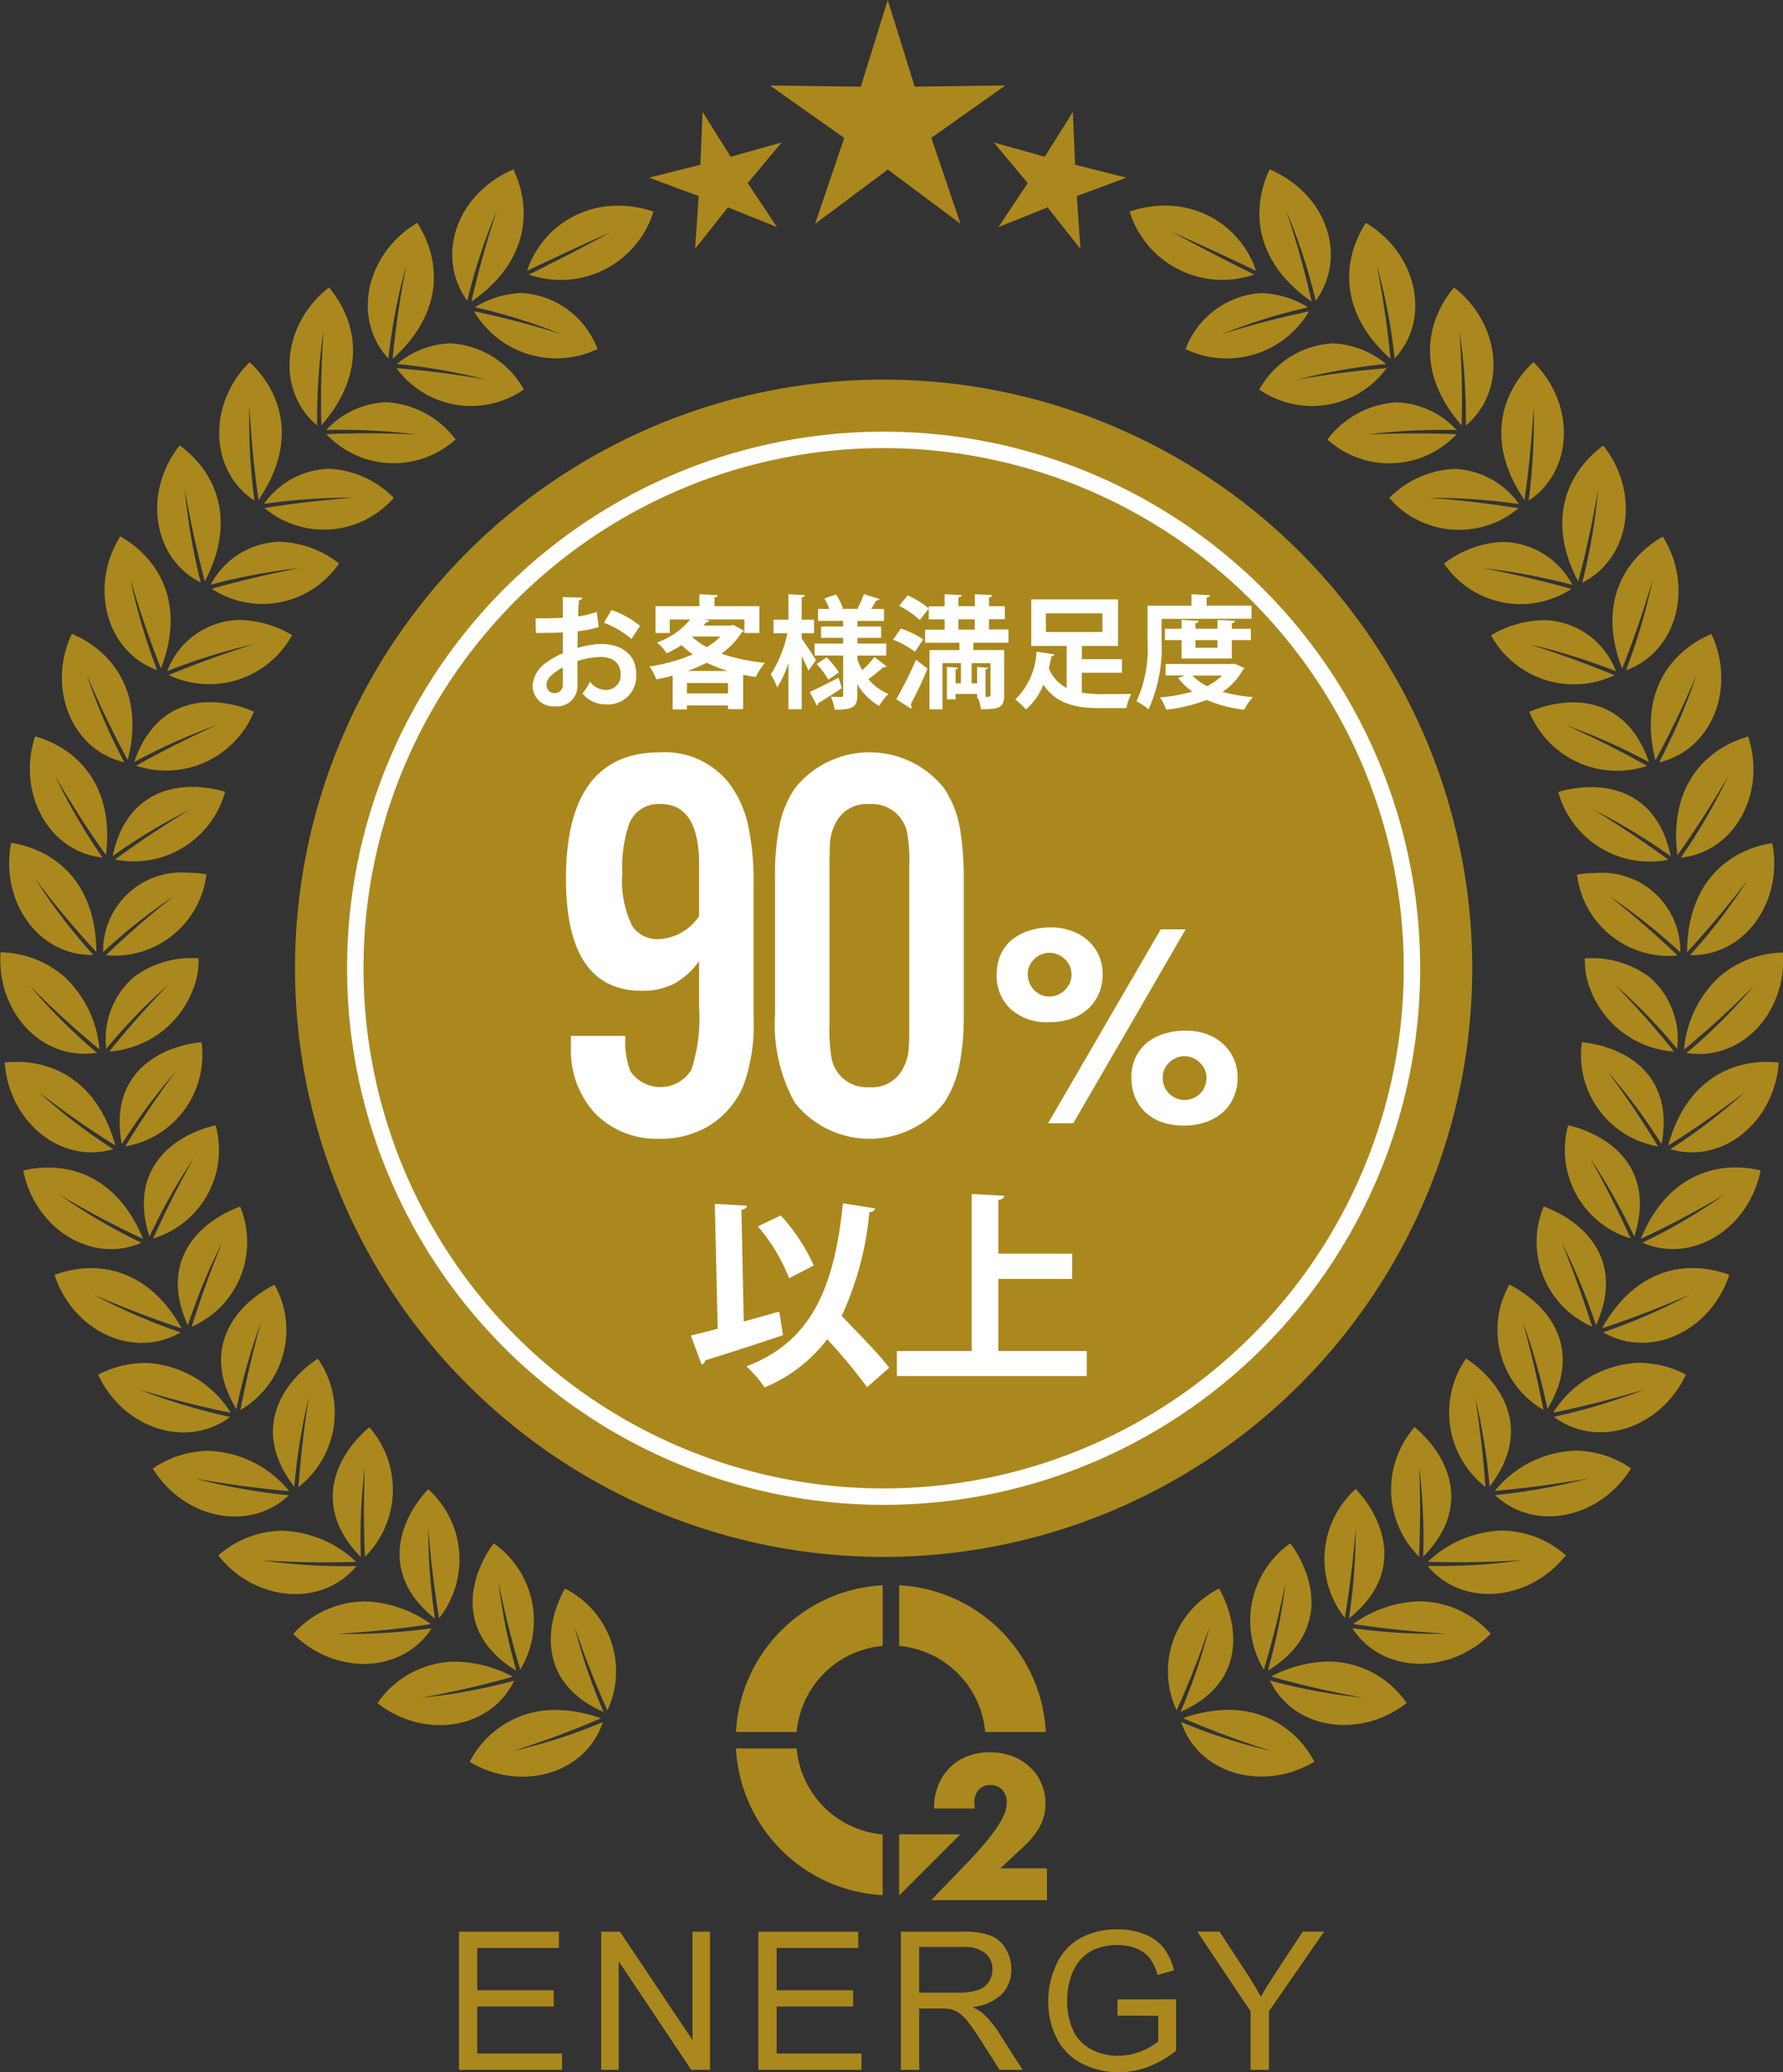 <svg xmlns="http://www.w3.org/2000/svg" width="108.519" height="126.111" viewBox="0 0 108.519 126.111"><rect x="0" y="0" width="108.519" height="126.111" fill="#333333" stroke="none"/><path d="M3206.347,313.289a35.825,35.825,0,1,0-35.825,35.825,35.825,35.825,0,0,0,35.825-35.825" transform="translate(-3116.742 -254.362)" fill="#aa881d" fill-rule="evenodd"/><path d="M3753.315,123.811c-1.189,2.528-.85,5.692,2.557,8.045a57.171,57.171,0,0,0-1.548-5.535,34.7,34.7,0,0,1,1.79,5.442c0,.015.007.03.01.046,1.929-2.679.718-6.47-2.808-8m-6.358,2.209a6.565,6.565,0,0,0-2.045.321h0c-.041.012-.08.028-.12.041a5.915,5.915,0,0,0,7.585,3.83l-.042-.019c-1.671-.829-3.355-1.7-4.923-2.553,1.521.672,3.321,1.509,5.071,2.342a5.776,5.776,0,0,0-5.527-3.962m12.214,1.046c-1.5,2.338-1.592,5.513,1.5,8.275-.192-2.024-.483-3.88-.827-5.673a35.467,35.467,0,0,1,1.079,5.611l0,.047c2.261-2.431,1.355-6.414-1.752-8.259m5.368,3.934c-1.779,2.129-2.275,5.27.462,8.39.054-2.034-.008-3.911-.126-5.731a36.444,36.444,0,0,1,.383,5.7c0,.016,0,.031,0,.047,2.54-2.143,2.125-6.2-.718-8.405m-11.742.34a5.267,5.267,0,0,0-4.555,3.293c-.019.038-.036.076-.054.114a5.816,5.816,0,0,0,7.524-2.294l-.045.01c-1.856.391-3.59.852-5.248,1.376a33.9,33.9,0,0,1,5.231-1.633,5.737,5.737,0,0,0-2.854-.866m4.332,3.062a5.453,5.453,0,0,0-4.381,2.7h0l-.068.106a5.638,5.638,0,0,0,7.755-1.293l-.046,0c-1.891.155-3.668.39-5.379.688a35.469,35.469,0,0,1,5.395-.946,5.428,5.428,0,0,0-3.275-1.258m12.243,1.14c-2.024,1.9-2.9,4.962-.545,8.388.292-2.016.455-3.889.556-5.709a37.078,37.078,0,0,1-.3,5.708c0,.015,0,.031-.006.047,2.776-1.832,2.845-5.911.292-8.433m-8.308,2.448a5.681,5.681,0,0,0-4.151,2.161l-.081.1a5.627,5.627,0,0,0,7.869-.319h-.047c-1.9-.074-3.694-.06-5.433.021a36.791,36.791,0,0,1,5.479-.275,5.2,5.2,0,0,0-3.638-1.684m12.56,2.629c-2.236,1.653-3.468,4.59-1.525,8.269.525-1.969.9-3.811,1.22-5.607a37.456,37.456,0,0,1-.962,5.637l-.012.046c2.971-1.5,3.515-5.541,1.279-8.344m-9.071,1.421a5.933,5.933,0,0,0-3.863,1.678h0l-.092.087a5.629,5.629,0,0,0,7.868.625l-.046-.007c-1.879-.3-3.666-.5-5.406-.625a37.628,37.628,0,0,1,5.482.379,5.017,5.017,0,0,0-3.943-2.137m12.7,4.116c-2.415,1.383-3.977,4.156-2.478,8.035.751-1.891,1.343-3.678,1.865-5.425a37.326,37.326,0,0,1-1.613,5.485l-.018.044c3.123-1.138,4.135-5.093,2.243-8.138m-9.694.326a6.2,6.2,0,0,0-3.521,1.243h0l-.1.075a5.633,5.633,0,0,0,7.75,1.542l-.045-.012c-1.832-.513-3.585-.919-5.3-1.251a37.924,37.924,0,0,1,5.406,1.015,4.883,4.883,0,0,0-4.186-2.612m2.471,4.76a6.463,6.463,0,0,0-3.13.858l-.109.062a5.761,5.761,0,0,0,7.517,2.431l-.043-.017c-1.758-.723-3.451-1.328-5.117-1.858a37.572,37.572,0,0,1,5.248,1.635,4.786,4.786,0,0,0-4.365-3.112m10.174.84c-2.561,1.091-4.428,3.659-3.405,7.684.969-1.785,1.769-3.491,2.491-5.164a36.7,36.7,0,0,1-2.248,5.253l-.022.042c3.233-.755,4.705-4.565,3.184-7.814m-8.528,4.162a6.832,6.832,0,0,0-2.44.527l-.116.049a5.765,5.765,0,0,0,7.168,3.29l-.041-.022c-1.656-.927-3.264-1.726-4.854-2.444a36.824,36.824,0,0,1,5.01,2.239c-.946-2.783-2.854-3.672-4.727-3.639m10.759,2.08c-2.673.776-4.822,3.1-4.3,7.217,1.181-1.65,2.181-3.249,3.1-4.823a35.692,35.692,0,0,1-2.868,4.942l-.027.038c3.3-.349,5.226-3.96,4.1-7.374m-9.464,3.078a7.051,7.051,0,0,0-1.972.26l-.121.036a5.766,5.766,0,0,0,6.7,4.122l-.038-.028c-1.528-1.124-3.024-2.109-4.512-3.01a35.675,35.675,0,0,1,4.693,2.827c-.647-3.14-2.715-4.175-4.752-4.207m10.927,3.408c-2.749.44-5.159,2.483-5.178,6.634a56.5,56.5,0,0,0,3.686-4.4,34.413,34.413,0,0,1-3.472,4.549l-.032.035c3.326.082,5.7-3.275,5-6.817m-10.779,1.817a7.357,7.357,0,0,0-.978.078l-.125.02a5.63,5.63,0,0,0,6.122,4.924l-.034-.032c-1.372-1.314-2.73-2.481-4.091-3.556a34.514,34.514,0,0,1,4.294,3.4,4.772,4.772,0,0,0-5.188-4.831m11.43,4.838a6.126,6.126,0,0,0-3.91,1.51,6.873,6.873,0,0,0-2.112,4.4,56.209,56.209,0,0,0,4.25-3.88,34.337,34.337,0,0,1-4.058,4.055l-.036.029c2.815.448,5.293-1.621,5.8-4.609a6.721,6.721,0,0,0,.067-1.51m-11.932.358-.126,0a5.116,5.116,0,0,0,.107,1.148,5.9,5.9,0,0,0,5.326,4.53l-.029-.036a53.091,53.091,0,0,0-3.6-4.062,33.225,33.225,0,0,1,3.817,3.932,4.977,4.977,0,0,0-1.676-4.364,5.863,5.863,0,0,0-3.824-1.152m-.3,5.111a5.642,5.642,0,0,0,4.634,6.339l-.024-.04c-.984-1.62-1.991-3.1-3.027-4.493a34.835,34.835,0,0,1,3.263,4.392c.8-4.2-2.171-5.886-4.72-6.186h0l-.125-.013m11.453,1.2c-2.6-.076-5.187,1.345-6.2,5.087,1.722-1.076,3.25-2.169,4.7-3.283a35.125,35.125,0,0,1-4.53,3.48l-.04.025c3.182.933,6.339-1.662,6.6-5.274-.173-.018-.346-.03-.519-.035m-12.3,3.855a5.625,5.625,0,0,0,3.8,6.884l-.02-.042c-.78-1.73-1.594-3.327-2.444-4.843a36.293,36.293,0,0,1,2.691,4.771c1.3-4.074-1.415-6.12-3.9-6.742h0l-.122-.029m10.166,2.568c-2.241.006-4.477,1.227-5.75,4.344,1.842-.859,3.492-1.753,5.065-2.672a36.048,36.048,0,0,1-4.923,2.888l-.042.019c3.048,1.315,6.491-.867,7.191-4.4a6.63,6.63,0,0,0-1.541-.181m-11.66,2.376a5.623,5.623,0,0,0,2.946,7.311l-.015-.044c-.571-1.813-1.189-3.5-1.849-5.112a37.456,37.456,0,0,1,2.1,5.071c1.775-3.893-.668-6.26-3.067-7.182h0l-.118-.044m9.274,3.751c-2.072-.072-4.208.936-5.718,3.661,1.934-.637,3.679-1.326,5.353-2.047a36.879,36.879,0,0,1-5.237,2.278l-.045.015c2.876,1.668,6.554-.089,7.671-3.5a6.5,6.5,0,0,0-2.024-.408m-11.362,1.006a5.627,5.627,0,0,0,2.072,7.621c0-.015-.006-.03-.009-.046-.358-1.869-.776-3.617-1.242-5.3a38.009,38.009,0,0,1,1.5,5.289c2.215-3.663.07-6.305-2.208-7.507h0l-.113-.057m-2.636,4.5a5.756,5.756,0,0,0,1.18,7.814l0-.046c-.139-1.9-.354-3.683-.623-5.411a38.085,38.085,0,0,1,.88,5.428c2.622-3.38.8-6.257-1.327-7.715h0c-.035-.024-.07-.046-.105-.07m10.376.26a6.45,6.45,0,0,0-5.074,3.033c2-.408,3.813-.889,5.56-1.408a37.459,37.459,0,0,1-5.472,1.651l-.046.01c2.665,1.991,6.524.675,8.035-2.574a6.233,6.233,0,0,0-3-.713m-13.51,3.91a5.76,5.76,0,0,0,.267,7.89c0-.016,0-.031,0-.047.084-1.9.078-3.693.01-5.439a37.436,37.436,0,0,1,.244,5.487c3-3.046,1.515-6.116-.426-7.809h0c-.031-.028-.063-.054-.1-.081m9.747,1.435a6.623,6.623,0,0,0-4.864,2.447c2.029-.175,3.89-.442,5.687-.754a37.622,37.622,0,0,1-5.627,1.007l-.047,0c2.415,2.285,6.4,1.425,8.281-1.625a6.113,6.113,0,0,0-3.43-1.078m-13.331,2.334a5.763,5.763,0,0,0-.663,7.847l.007-.046c.312-1.87.518-3.651.654-5.387a36.381,36.381,0,0,1-.409,5.466c3.341-2.66,2.223-5.883.5-7.787h0l-.086-.092m8.967,2.528a6.853,6.853,0,0,0-4.578,1.9c2.031.064,3.913.014,5.732-.088a37.265,37.265,0,0,1-5.7.345h-.047c2.128,2.549,6.189,2.159,8.411-.652a6,6,0,0,0-3.815-1.5m-12.95.77a5.764,5.764,0,0,0-1.615,7.688l.013-.044c.544-1.815.967-3.555,1.31-5.256a35.16,35.16,0,0,1-1.077,5.364c3.652-2.22,2.919-5.559,1.442-7.649h0l-.074-.1m-4.337,2.755a5.626,5.626,0,0,0-2.585,7.41c.005-.014.014-.029.019-.043.781-1.733,1.426-3.4,1.98-5.043a33.963,33.963,0,0,1-1.762,5.182c3.929-1.726,3.607-5.143,2.409-7.4h0c-.02-.037-.041-.073-.061-.11m12.1.779a7.3,7.3,0,0,0-3.945,1.38c2.005.308,3.881.481,5.7.593a36.427,36.427,0,0,1-5.7-.335l-.046-.007c1.8,2.784,5.884,2.879,8.425.347a5.864,5.864,0,0,0-4.433-1.978m-5.414,3.665a7.707,7.707,0,0,0-3.515.913c1.949.557,3.794.959,5.583,1.288a35.235,35.235,0,0,1-5.617-1.032l-.045-.013c1.437,2.99,5.487,3.583,8.322,1.37a5.808,5.808,0,0,0-4.728-2.527m-6.165,2.941a8.445,8.445,0,0,0-2.715.507,55.045,55.045,0,0,0,5.387,2,33.868,33.868,0,0,1-5.455-1.747l-.043-.019c1.034,3.166,5,4.273,8.1,2.418a5.8,5.8,0,0,0-5.277-3.157" transform="translate(-3676.042 -113.503)" fill="#aa881d" fill-rule="evenodd"/><path d="M2950.3,123.811c-3.525,1.528-4.737,5.319-2.808,8l.01-.046a34.6,34.6,0,0,1,1.79-5.442,56.97,56.97,0,0,0-1.548,5.535c3.407-2.352,3.746-5.517,2.556-8.045m6.358,2.209a5.776,5.776,0,0,0-5.526,3.962c1.75-.833,3.549-1.67,5.071-2.342-1.568.853-3.251,1.723-4.922,2.553l-.042.019a5.915,5.915,0,0,0,7.586-3.83c-.04-.013-.08-.028-.12-.041h0a6.56,6.56,0,0,0-2.045-.321m-12.214,1.046c-3.107,1.846-4.012,5.829-1.751,8.259,0-.016,0-.031,0-.047a35.55,35.55,0,0,1,1.079-5.611c-.344,1.793-.636,3.65-.827,5.673,3.087-2.761,3-5.937,1.5-8.275M2939.073,131c-2.843,2.2-3.258,6.261-.718,8.4,0-.016,0-.031,0-.047a36.386,36.386,0,0,1,.384-5.7c-.118,1.819-.18,3.7-.126,5.731,2.738-3.119,2.241-6.26.462-8.389m11.742.339a5.738,5.738,0,0,0-2.854.866,33.915,33.915,0,0,1,5.231,1.633c-1.658-.523-3.391-.985-5.247-1.376l-.045-.01a5.815,5.815,0,0,0,7.524,2.294c-.018-.039-.035-.076-.054-.114a5.266,5.266,0,0,0-4.555-3.293m-4.332,3.062a5.429,5.429,0,0,0-3.275,1.258,35.5,35.5,0,0,1,5.4.946c-1.711-.3-3.488-.533-5.379-.688l-.047,0a5.638,5.638,0,0,0,7.755,1.293c-.023-.036-.044-.071-.068-.106h0a5.453,5.453,0,0,0-4.381-2.7m-12.243,1.141c-2.552,2.522-2.484,6.6.292,8.432l-.007-.047a37.109,37.109,0,0,1-.3-5.708c.1,1.821.264,3.693.556,5.709,2.356-3.425,1.479-6.486-.544-8.387m8.308,2.447a5.194,5.194,0,0,0-3.638,1.684,36.785,36.785,0,0,1,5.479.275c-1.739-.081-3.533-.1-5.432-.021h-.046a5.627,5.627,0,0,0,7.869.319l-.081-.1h0a5.681,5.681,0,0,0-4.15-2.161m-12.561,2.629c-2.236,2.8-1.692,6.847,1.279,8.344l-.012-.046a37.515,37.515,0,0,1-.962-5.637c.315,1.8.7,3.639,1.22,5.607,1.943-3.679.712-6.616-1.525-8.269m9.071,1.421a5.016,5.016,0,0,0-3.942,2.137,37.647,37.647,0,0,1,5.483-.379c-1.741.13-3.527.328-5.406.625l-.046.007a5.628,5.628,0,0,0,7.867-.625c-.031-.029-.06-.058-.092-.087h0a5.934,5.934,0,0,0-3.863-1.678m-12.695,4.116c-1.892,3.045-.881,7,2.243,8.138-.006-.015-.011-.03-.017-.044a37.414,37.414,0,0,1-1.612-5.485c.522,1.747,1.114,3.534,1.865,5.426,1.5-3.879-.063-6.652-2.478-8.035m9.694.326a4.883,4.883,0,0,0-4.187,2.612,37.913,37.913,0,0,1,5.406-1.015c-1.717.333-3.469.738-5.3,1.252l-.046.012a5.634,5.634,0,0,0,7.75-1.542l-.1-.075h0a6.2,6.2,0,0,0-3.521-1.243m-2.471,4.76a4.787,4.787,0,0,0-4.365,3.112,37.61,37.61,0,0,1,5.249-1.635c-1.666.529-3.359,1.134-5.117,1.858l-.044.017a5.761,5.761,0,0,0,7.517-2.431l-.11-.062h0a6.461,6.461,0,0,0-3.129-.858m-10.174.84c-1.521,3.249-.049,7.059,3.185,7.814l-.022-.042a36.7,36.7,0,0,1-2.248-5.253c.723,1.673,1.521,3.379,2.49,5.164,1.023-4.025-.844-6.593-3.405-7.684m8.529,4.162c-1.874-.033-3.782.857-4.727,3.639a36.806,36.806,0,0,1,5.01-2.239c-1.589.718-3.2,1.517-4.854,2.444l-.041.022a5.764,5.764,0,0,0,7.167-3.29l-.115-.049h0a6.831,6.831,0,0,0-2.44-.526m-10.759,2.08c-1.124,3.415.8,7.026,4.1,7.374l-.027-.038a35.691,35.691,0,0,1-2.867-4.942c.916,1.573,1.916,3.173,3.1,4.823.517-4.115-1.632-6.441-4.3-7.217m9.465,3.078c-2.036.032-4.1,1.067-4.752,4.207a35.673,35.673,0,0,1,4.692-2.827c-1.488.9-2.984,1.886-4.512,3.01l-.038.027a5.767,5.767,0,0,0,6.7-4.122l-.121-.036h0a7.04,7.04,0,0,0-1.971-.26m-10.928,3.408c-.7,3.541,1.671,6.9,5,6.817l-.032-.035a34.437,34.437,0,0,1-3.473-4.549,56.579,56.579,0,0,0,3.686,4.4c-.019-4.151-2.429-6.195-5.178-6.634m10.779,1.817a4.772,4.772,0,0,0-5.188,4.831,34.521,34.521,0,0,1,4.294-3.4c-1.36,1.075-2.719,2.242-4.091,3.556l-.033.032a5.629,5.629,0,0,0,6.121-4.924l-.124-.02h0a7.341,7.341,0,0,0-.978-.078m-11.429,4.838a6.707,6.707,0,0,0,.066,1.51c.506,2.988,2.985,5.057,5.8,4.609l-.036-.029a34.37,34.37,0,0,1-4.057-4.055,56.09,56.09,0,0,0,4.248,3.88,6.871,6.871,0,0,0-2.112-4.4,6.124,6.124,0,0,0-3.909-1.51m11.931.358a5.861,5.861,0,0,0-3.823,1.152,4.977,4.977,0,0,0-1.676,4.364,33.22,33.22,0,0,1,3.818-3.932,52.944,52.944,0,0,0-3.6,4.062l-.03.036a5.9,5.9,0,0,0,5.326-4.53,5.088,5.088,0,0,0,.106-1.148l-.126,0m.3,5.111-.125.013c-2.549.3-5.517,1.982-4.721,6.186a34.88,34.88,0,0,1,3.263-4.392c-1.036,1.392-2.042,2.873-3.026,4.493l-.025.04a5.642,5.642,0,0,0,4.634-6.339m-11.452,1.2c-.173.005-.347.017-.52.035.257,3.612,3.413,6.207,6.6,5.274l-.04-.025a35.109,35.109,0,0,1-4.53-3.48c1.448,1.114,2.976,2.206,4.7,3.283-1.018-3.742-3.606-5.163-6.2-5.087m12.3,3.855-.123.029c-2.489.622-5.207,2.668-3.9,6.742a36.3,36.3,0,0,1,2.692-4.771c-.849,1.516-1.664,3.113-2.444,4.843-.007.014-.013.028-.02.042a5.624,5.624,0,0,0,3.8-6.884m-10.166,2.568a6.639,6.639,0,0,0-1.541.181c.7,3.531,4.144,5.713,7.192,4.4l-.043-.019a36.036,36.036,0,0,1-4.923-2.888c1.573.92,3.224,1.813,5.066,2.672-1.273-3.117-3.51-4.338-5.751-4.344m11.66,2.376-.119.044c-2.4.922-4.842,3.288-3.067,7.182a37.426,37.426,0,0,1,2.1-5.071c-.66,1.613-1.278,3.3-1.849,5.112l-.014.044a5.622,5.622,0,0,0,2.946-7.311m-9.273,3.751a6.5,6.5,0,0,0-2.024.408c1.117,3.41,4.795,5.167,7.671,3.5l-.044-.015a36.891,36.891,0,0,1-5.237-2.278c1.673.721,3.42,1.41,5.354,2.047-1.511-2.725-3.647-3.733-5.719-3.661m11.363,1.006-.113.057c-2.279,1.2-4.423,3.844-2.208,7.507a38.043,38.043,0,0,1,1.5-5.289c-.466,1.684-.885,3.432-1.242,5.3l-.009.046a5.628,5.628,0,0,0,2.073-7.621m2.636,4.5-.106.07c-2.125,1.459-3.95,4.335-1.327,7.715a38.013,38.013,0,0,1,.88-5.428c-.269,1.728-.483,3.514-.623,5.411,0,.015,0,.031,0,.046a5.755,5.755,0,0,0,1.179-7.814m-10.375.26a6.236,6.236,0,0,0-3,.713c1.51,3.249,5.369,4.565,8.034,2.574l-.046-.01a37.48,37.48,0,0,1-5.472-1.651c1.748.519,3.565,1,5.561,1.408a6.45,6.45,0,0,0-5.074-3.033m13.509,3.91-.1.082c-1.941,1.693-3.422,4.763-.425,7.809a37.4,37.4,0,0,1,.244-5.487c-.069,1.746-.075,3.542.009,5.439,0,.016,0,.031,0,.047a5.76,5.76,0,0,0,.267-7.89m-9.747,1.435a6.114,6.114,0,0,0-3.43,1.078c1.878,3.05,5.865,3.91,8.281,1.625l-.047,0a37.619,37.619,0,0,1-5.627-1.007c1.8.312,3.659.58,5.688.754a6.625,6.625,0,0,0-4.865-2.447m13.331,2.334-.087.093c-1.724,1.9-2.842,5.127.5,7.787a36.376,36.376,0,0,1-.408-5.466c.136,1.737.342,3.517.653,5.387l.008.046a5.763,5.763,0,0,0-.664-7.847m-8.966,2.528a6,6,0,0,0-3.815,1.5c2.222,2.811,6.283,3.2,8.411.652h-.047a37.27,37.27,0,0,1-5.7-.345c1.82.1,3.7.152,5.732.088a6.852,6.852,0,0,0-4.578-1.9m12.95.77c-.025.034-.05.067-.074.1h0c-1.477,2.091-2.209,5.429,1.443,7.649a35.167,35.167,0,0,1-1.078-5.364c.344,1.7.767,3.441,1.311,5.256l.012.044a5.763,5.763,0,0,0-1.615-7.688m4.336,2.755c-.02.037-.041.073-.061.111-1.2,2.252-1.519,5.67,2.409,7.4a34.078,34.078,0,0,1-1.763-5.182c.555,1.639,1.2,3.31,1.98,5.043.005.014.012.029.019.043a5.627,5.627,0,0,0-2.585-7.41m-12.1.779a5.864,5.864,0,0,0-4.433,1.978c2.541,2.532,6.623,2.437,8.425-.347l-.046.007a36.441,36.441,0,0,1-5.7.335c1.817-.112,3.693-.285,5.7-.593a7.3,7.3,0,0,0-3.945-1.38m5.414,3.665a5.807,5.807,0,0,0-4.728,2.527c2.835,2.213,6.885,1.62,8.322-1.37l-.046.013a35.25,35.25,0,0,1-5.616,1.032c1.789-.33,3.634-.731,5.583-1.288a7.706,7.706,0,0,0-3.516-.913m6.166,2.941a5.8,5.8,0,0,0-5.277,3.157c3.1,1.855,7.069.748,8.1-2.418l-.043.019a33.881,33.881,0,0,1-5.454,1.747,55.134,55.134,0,0,0,5.387-2,8.443,8.443,0,0,0-2.715-.507" transform="translate(-2919.052 -113.503)" fill="#aa881d" fill-rule="evenodd"/><path d="M3427.262,886.7c.717-.189,1.447-.4,2.164-.6l.227,1.434c-1.711.579-3.547,1.17-4.742,1.535a.268.268,0,0,1-.214.251l-.654-1.761c.465-.113,1.019-.252,1.635-.415l-.176-7.6c.754.038,1.358.075,1.962.113-.012.126-.113.2-.34.252Zm8-6.88c-.025.126-.138.214-.352.226a19.144,19.144,0,0,1-1.685,6.315c1.006,1.057,2.264,2.314,2.893,3.157l-1.346,1.182a33.892,33.892,0,0,0-2.428-2.918,9.15,9.15,0,0,1-3.811,2.931,7.918,7.918,0,0,0-1.107-1.283c3.925-1.484,5.346-4.717,5.875-9.925Zm-5.748.428a11.36,11.36,0,0,1,2.012,3.044l-1.5.78a11.082,11.082,0,0,0-1.9-3.157Z" transform="translate(-3381.997 -806.277)" fill="#fff"/><path d="M3580.84,882.267h5.384v1.522h-11.559v-1.522h4.553v-9.56l1.988.113c-.012.126-.113.214-.365.251v3.271h4.491v1.535h-4.491Z" transform="translate(-3520.078 -800.045)" fill="#fff"/><path d="M3312.434,438.365a7.71,7.71,0,0,1-1.285.252c0,.349-.007.705-.007,1.017a5.464,5.464,0,0,1,1.417-.245c1.218,0,2.153.616,2.153,1.812a1.717,1.717,0,0,1-1.878,1.863,1.76,1.76,0,0,1-1.388-.661,5.366,5.366,0,0,0,.46-.713,1.211,1.211,0,0,0,.935.5.894.894,0,0,0,.921-.995c0-.594-.431-1.017-1.225-1.017a5.1,5.1,0,0,0-1.4.252v1.47a1.237,1.237,0,0,1-1.352,1.284,1.267,1.267,0,0,1-1.381-1.27,1.906,1.906,0,0,1,.9-1.433,4.957,4.957,0,0,1,.943-.527v-1.27c-.49.03-1.04.037-1.641.037l-.015-.891c.617,0,1.166-.007,1.656-.03v-1.262l1.173.03c0,.089-.074.156-.193.171-.022.289-.037.631-.052.973a5.411,5.411,0,0,0,1.136-.275Zm-2.183,2.443c-.431.26-1,.594-1,1.091a.5.5,0,1,0,1-.03c0-.186,0-.624-.007-1.062m4.18-1.722a5.743,5.743,0,0,0-1.67-.987l.453-.772a5.672,5.672,0,0,1,1.745.965Z" transform="translate(-3275.992 -400.199)" fill="#fff"/><path d="M3398.924,436.18l.653.356a.21.21,0,0,1-.126.1,4.778,4.778,0,0,1-1.24,1.3,11.512,11.512,0,0,0,2.65.557,4.1,4.1,0,0,0-.564.861c-.26-.037-.512-.082-.765-.126v2.086h-.921v-.223h-2.5v.238h-.869v-2.057c-.326.089-.661.163-.995.23a3.329,3.329,0,0,0-.416-.787,10.879,10.879,0,0,0,2.636-.735,5.54,5.54,0,0,1-.676-.564,8.687,8.687,0,0,1-.914.5,2.794,2.794,0,0,0-.594-.661,4.5,4.5,0,0,0,2.027-1.4h-1.247v.824h-.869v-1.633h2.673v-.728l1.121.059c-.007.074-.059.119-.2.141v.527h2.732v1.633h-.913v-.824h-2.465l.327.059c-.022.074-.089.119-.2.119-.044.067-.1.126-.149.193h1.656Zm-2.814,4.18h2.5v-.638h-2.5Zm2.48-1.373a8.162,8.162,0,0,1-1.277-.5,9.564,9.564,0,0,1-1.158.5Zm-2.116-2.094-.037.03a4.223,4.223,0,0,0,.884.616,4.337,4.337,0,0,0,.831-.646Z" transform="translate(-3354.301 -398.155)" fill="#fff"/><path d="M3484.348,436.61v.327c.2.275.742,1.106.869,1.307-.141.193-.275.393-.46.639-.089-.223-.245-.549-.408-.869v3.222h-.809v-2.821a6.08,6.08,0,0,1-.683,1.492,4.331,4.331,0,0,0-.394-.787,7.489,7.489,0,0,0,1.01-2.509h-.839v-.824h.906v-1.552l1,.059c-.007.067-.059.111-.193.134v1.359h.75v.824Zm.49,3.579c.438-.193,1.106-.542,1.752-.869l.2.631c-.52.349-1.062.7-1.433.906a.167.167,0,0,1-.082.163Zm2.9-1.982a3.991,3.991,0,0,0,.3.653,6,6,0,0,0,.735-.8l.75.572a.227.227,0,0,1-.208.045,9.958,9.958,0,0,1-.906.728,3.053,3.053,0,0,0,1.218.9,3.418,3.418,0,0,0-.564.728,3.544,3.544,0,0,1-1.329-1.322v.653c0,.735-.26.9-1.381.9a2.8,2.8,0,0,0-.238-.794c.252.015.549.015.638.015s.119-.037.119-.126v-2.391h-1.737v-.728h1.737v-.349h-1.344v-.69h1.344v-.342h-1.53v-.728h.691a5.081,5.081,0,0,0-.3-.639l.705-.238a3.748,3.748,0,0,1,.416.831l-.119.045h1.092l-.082-.03a5.637,5.637,0,0,0,.386-.869l.958.3a.214.214,0,0,1-.2.082c-.082.148-.2.341-.319.52h.787v.728h-1.618v.342h1.44v.69h-1.44v.349h1.752v.728h-1.752Zm-1.767,1.232a5.318,5.318,0,0,0-.713-.958l.609-.4a5.239,5.239,0,0,1,.743.913Z" transform="translate(-3435.553 -398.073)" fill="#fff"/><path d="M3572.371,436.491a5.25,5.25,0,0,1,1.359.661l-.5.75a5.591,5.591,0,0,0-1.336-.735Zm-.282,4.3a23.92,23.92,0,0,0,1.2-2.4l.705.534a23.694,23.694,0,0,1-1.032,2.19.229.229,0,0,1,.06.156.171.171,0,0,1-.03.1Zm6.831-3.438h-2.138v.445h1.878v2.74c0,.817-.379.861-1.418.861a2.855,2.855,0,0,0-.164-.661h-.067v-.267H3575.7v.327h-.528v-1.975l.676.045c-.008.052-.044.089-.148.1v.854h.326v-1.232H3574.9v2.814h-.787V437.8h1.819v-.445h-2.086v-.8h1.188v-.624h-.965v-.661l-.55.7a5.3,5.3,0,0,0-1.255-.861l.52-.639a5.733,5.733,0,0,1,1.284.787v-.119h.965V434.4l1.032.052c-.007.074-.067.119-.193.134v.542h1V434.4l1.054.052c-.007.074-.067.119-.193.141v.535h.965v.794h-.965v.624h1.188Zm-3.051-.8h1v-.624h-1Zm1.656,4.091c.275,0,.3-.015.3-.111v-1.938h-1.151v1.232h.334v-1l.668.045c-.008.052-.052.089-.156.1Z" transform="translate(-3517.54 -398.236)" fill="#fff"/><path d="M3665.287,442.612v1.218a9.327,9.327,0,0,0,1.611.082c.468,0,1.106,0,1.4-.007a3.287,3.287,0,0,0-.3.861H3666.4c-1.507,0-2.673-.267-3.452-1.426a3.813,3.813,0,0,1-1.062,1.507,4.547,4.547,0,0,0-.646-.609,4.331,4.331,0,0,0,1.292-2.91l1.092.171c-.015.067-.074.111-.186.119-.037.23-.089.468-.156.72a2.3,2.3,0,0,0,1.084,1.2v-2.554h-2.153V438.15h5.279v2.829h-2.2v.809h2.443v.824Zm-2.183-2.48h3.438V439H3663.1Z" transform="translate(-3599.446 -401.67)" fill="#fff"/><path d="M3751.393,435.9V437.2a9.107,9.107,0,0,1-.795,4.21,3.291,3.291,0,0,0-.728-.49,7.787,7.787,0,0,0,.668-3.72v-2.1h2.673v-.7l1.129.059c-.008.074-.059.119-.2.148v.49h2.732v.794Zm4.455,2.732.587.26a.25.25,0,0,1-.089.1,3.736,3.736,0,0,1-1.24,1.351,10.067,10.067,0,0,0,1.849.319,3.337,3.337,0,0,0-.527.765,7.872,7.872,0,0,1-2.287-.594,9.806,9.806,0,0,1-2.472.594,2.96,2.96,0,0,0-.371-.75,9.97,9.97,0,0,0,1.968-.349,3.98,3.98,0,0,1-.861-.832l.416-.149h-1.181v-.7h4.061Zm-.178-.319h-3.059v-1.121h-1.01v-.69h1.01v-.542l1.039.059c-.007.074-.059.119-.193.141v.342h1.336v-.542l1.069.059c-.008.074-.059.119-.193.141v.342h1.158v.69h-1.158Zm-2.391,1.039a3.111,3.111,0,0,0,.883.639,3.3,3.3,0,0,0,.906-.639Zm1.514-2.16h-1.336v.468h1.336Z" transform="translate(-3680.697 -398.236)" fill="#fff"/><path d="M3647.652,680.8a2.833,2.833,0,0,1,.243-1.189,2.458,2.458,0,0,1,.681-.892,3.155,3.155,0,0,1,1.041-.556,4.32,4.32,0,0,1,1.338-.2,3.622,3.622,0,0,1,1.252.211,3.079,3.079,0,0,1,1,.587,2.631,2.631,0,0,1,.657.9,2.78,2.78,0,0,1,.235,1.15,2.929,2.929,0,0,1-.243,1.213,2.7,2.7,0,0,1-.673.923,2.945,2.945,0,0,1-1.033.587,4.11,4.11,0,0,1-1.322.2,3.291,3.291,0,0,1-2.316-.79,2.776,2.776,0,0,1-.861-2.152m1.894.031a1.343,1.343,0,0,0,.376.939,1.242,1.242,0,0,0,.955.407,1.222,1.222,0,0,0,.509-.11,1.4,1.4,0,0,0,.712-.712,1.221,1.221,0,0,0,.109-.509,1.26,1.26,0,0,0-.109-.524,1.355,1.355,0,0,0-.3-.423,1.407,1.407,0,0,0-.431-.282,1.264,1.264,0,0,0-.493-.1,1.3,1.3,0,0,0-.931.383,1.243,1.243,0,0,0-.4.931m8.091-2.739h1.518l-6.839,11.8h-1.534Zm-1.784,9a2.777,2.777,0,0,1,.243-1.182,2.584,2.584,0,0,1,.673-.892,2.986,2.986,0,0,1,1.041-.563,4.39,4.39,0,0,1,1.346-.2,3.718,3.718,0,0,1,1.283.211,2.925,2.925,0,0,1,.994.595,2.748,2.748,0,0,1,.884,2.042,2.967,2.967,0,0,1-.235,1.2,2.616,2.616,0,0,1-.665.923,3.045,3.045,0,0,1-1.033.595,4.02,4.02,0,0,1-1.338.211,3.974,3.974,0,0,1-1.307-.2,2.886,2.886,0,0,1-1.009-.587,2.56,2.56,0,0,1-.649-.931,3.158,3.158,0,0,1-.227-1.221m1.909.031a1.311,1.311,0,0,0,.384.955,1.33,1.33,0,0,0,2.167-1.463,1.34,1.34,0,0,0-.3-.423,1.408,1.408,0,0,0-.43-.282,1.267,1.267,0,0,0-.493-.1,1.324,1.324,0,0,0-.923.376,1.223,1.223,0,0,0-.407.939" transform="translate(-3586.989 -621.523)" fill="#fff"/><path d="M3333.083,567.16h3.315a5.067,5.067,0,0,0,.3,2.143,2.212,2.212,0,0,0,3.716-.084,10.042,10.042,0,0,0,.469-3.783v-2.829a4.834,4.834,0,0,1-1.389,1.306,4.182,4.182,0,0,1-2.093.5q-4.62,0-4.62-6.813,0-7.7,5.725-7.7a4.986,4.986,0,0,1,4.236,1.925,6.565,6.565,0,0,1,1.113,2.461,16.051,16.051,0,0,1,.343,3.633v8.153a10.893,10.893,0,0,1-.586,4.034,5.241,5.241,0,0,1-2.277,2.612,5.661,5.661,0,0,1-2.845.7,5.242,5.242,0,0,1-3.9-1.507,5.6,5.6,0,0,1-1.507-3.968Zm7.8-7.3v-3.13q0-3.683-2.344-3.683a1.914,1.914,0,0,0-1.892,1.155,8.053,8.053,0,0,0-.435,3.064,6.111,6.111,0,0,0,.62,3.231,1.854,1.854,0,0,0,1.657.77,3.122,3.122,0,0,0,2.394-1.406" transform="translate(-3298.334 -504.115)" fill="#fff"/><path d="M3497.091,557.5v8.32a15.15,15.15,0,0,1-.276,3.189,6.62,6.62,0,0,1-.912,2.218,5.806,5.806,0,0,1-9.09,0,9.823,9.823,0,0,1-1.205-5.407V557.5a15.191,15.191,0,0,1,.276-3.181,6.4,6.4,0,0,1,.929-2.227,5.806,5.806,0,0,1,9.09,0,6.457,6.457,0,0,1,.988,2.612,18.211,18.211,0,0,1,.2,2.8m-8.169-.7v9.726a10.179,10.179,0,0,0,.117,1.942,2.179,2.179,0,0,0,2.311,1.808,2.1,2.1,0,0,0,2.009-1.071,3.043,3.043,0,0,0,.385-1.256q.033-.519.033-1.423V556.8a10.014,10.014,0,0,0-.117-1.942,2.18,2.18,0,0,0-2.31-1.808,2.1,2.1,0,0,0-2.009,1.071,3.034,3.034,0,0,0-.385,1.255q-.034.536-.033,1.423" transform="translate(-3438.436 -504.115)" fill="#fff"/><ellipse cx="32.157" cy="32.157" rx="32.157" ry="32.157" transform="translate(21.623 26.77)" fill="none" stroke="#fff" stroke-miterlimit="10" stroke-width="1"/><path d="M3254.563,1420.343v-8.41h6.081v.992h-4.968v2.576h4.653v.987h-4.653v2.863h5.163v.993Z" transform="translate(-3226.628 -1294.375)" fill="#aa881d"/><path d="M3358.518,1420.343v-8.41h1.141l4.417,6.6v-6.6h1.067v8.41H3364l-4.418-6.61v6.61Z" transform="translate(-3321.928 -1294.375)" fill="#aa881d"/><path d="M3473.433,1420.343v-8.41h6.08v.992h-4.967v2.576h4.652v.987h-4.652v2.863h5.163v.993Z" transform="translate(-3427.276 -1294.375)" fill="#aa881d"/><path d="M3577.582,1420.293v-8.41h3.729a4.959,4.959,0,0,1,1.709.227,1.87,1.87,0,0,1,.934.8,2.388,2.388,0,0,1,.35,1.268,2.114,2.114,0,0,1-.58,1.509,2.929,2.929,0,0,1-1.79.781,2.875,2.875,0,0,1,.671.419,5.782,5.782,0,0,1,.924,1.119l1.463,2.289h-1.4l-1.112-1.749q-.488-.757-.8-1.159a2.523,2.523,0,0,0-.565-.562,1.671,1.671,0,0,0-.508-.224,3.342,3.342,0,0,0-.619-.04h-1.291v3.735Zm1.113-4.7h2.392a3.578,3.578,0,0,0,1.193-.158,1.269,1.269,0,0,0,.654-.5,1.366,1.366,0,0,0,.224-.754,1.254,1.254,0,0,0-.433-.981,2.026,2.026,0,0,0-1.368-.384h-2.663Z" transform="translate(-3522.752 -1294.325)" fill="#aa881d"/><path d="M3689.542,1415.46v-.987l3.563-.005v3.121a6.291,6.291,0,0,1-1.693.984,5.018,5.018,0,0,1-1.79.33,4.774,4.774,0,0,1-2.252-.531,3.509,3.509,0,0,1-1.529-1.535,4.831,4.831,0,0,1-.516-2.242,5.2,5.2,0,0,1,.514-2.292,3.416,3.416,0,0,1,1.477-1.581,4.632,4.632,0,0,1,2.22-.516,4.4,4.4,0,0,1,1.649.3,2.736,2.736,0,0,1,1.156.823,3.659,3.659,0,0,1,.637,1.377l-1,.276a3.121,3.121,0,0,0-.47-1.01,1.932,1.932,0,0,0-.8-.588,2.948,2.948,0,0,0-1.159-.221,3.413,3.413,0,0,0-1.32.232,2.47,2.47,0,0,0-.9.611,2.908,2.908,0,0,0-.53.832,4.392,4.392,0,0,0-.321,1.692,4.1,4.1,0,0,0,.387,1.882,2.478,2.478,0,0,0,1.127,1.124,3.49,3.49,0,0,0,1.572.367,3.731,3.731,0,0,0,1.411-.278,3.646,3.646,0,0,0,1.044-.594v-1.567Z" transform="translate(-3621.525 -1292.791)" fill="#aa881d"/><path d="M3797.534,1420.342v-3.563l-3.241-4.848h1.355l1.658,2.536q.459.711.855,1.423.378-.66.918-1.486l1.629-2.473h1.3l-3.357,4.848v3.563Z" transform="translate(-3721.42 -1294.374)" fill="#aa881d"/><path d="M3606.776,1289.923h-7.051l2.172-2.254q.86-.894,1.348-1.517a8.3,8.3,0,0,0,.727-1.052,2.741,2.741,0,0,0,.3-.7,2.178,2.178,0,0,0,.058-.453,1.187,1.187,0,0,0-.063-.384.986.986,0,0,0-.191-.331.933.933,0,0,0-.732-.32.909.909,0,0,0-.727.3,1.11,1.11,0,0,0-.262.755,2.834,2.834,0,0,0,.035.372H3599.9a3.733,3.733,0,0,1,.25-1.394,3.169,3.169,0,0,1,.7-1.081,3.107,3.107,0,0,1,1.075-.7,3.715,3.715,0,0,1,1.365-.244,3.852,3.852,0,0,1,1.353.232,3.242,3.242,0,0,1,1.075.651,2.978,2.978,0,0,1,.708.993,3.036,3.036,0,0,1,.256,1.249,2.915,2.915,0,0,1-.308,1.33,4.693,4.693,0,0,1-.982,1.249l-1.452,1.359h2.835Z" transform="translate(-3543.052 -1174.279)" fill="#aa881d"/><path d="M3460.75,1278.021h-3.693a9.443,9.443,0,0,0,8.927,8.927v-3.692a5.767,5.767,0,0,1-5.235-5.235" transform="translate(-3412.263 -1171.613)" fill="#aa881d"/><path d="M3581.575,1167.667h3.693a9.444,9.444,0,0,0-8.928-8.928v3.693a5.767,5.767,0,0,1,5.235,5.235" transform="translate(-3521.614 -1062.262)" fill="#aa881d"/><path d="M3465.987,1162.432v-3.693a9.443,9.443,0,0,0-8.928,8.928h3.693a5.767,5.767,0,0,1,5.235-5.235" transform="translate(-3412.264 -1062.262)" fill="#aa881d"/><path d="M3576.473,1340.749c-.045.005-.091.008-.137.012v3.693l.021,0,3.7-3.7Z" transform="translate(-3521.611 -1229.118)" fill="#aa881d"/><path d="M3493.594,13.62l-4.427-3.3-4.425,3.307,1.774-5.231L3482,5.206l5.523.071L3489.164,0l1.639,5.275,5.523-.075-4.51,3.189Z" transform="translate(-3435.133 -0.001)" fill="#aa881d" fill-rule="evenodd"/><path d="M3401.331,88.815l-2.987-1.2-2,2.523.218-3.211-3.017-1.121,3.122-.785.134-3.216,1.711,2.727,3.1-.867-2.065,2.47Z" transform="translate(-3354.04 -74.994)" fill="#aa881d" fill-rule="evenodd"/><path d="M3645.83,88.815l2.987-1.2,2,2.523-.219-3.211,3.017-1.121-3.122-.785-.134-3.216-1.711,2.727-3.1-.867,2.064,2.47Z" transform="translate(-3585.06 -74.994)" fill="#aa881d" fill-rule="evenodd"/></svg>